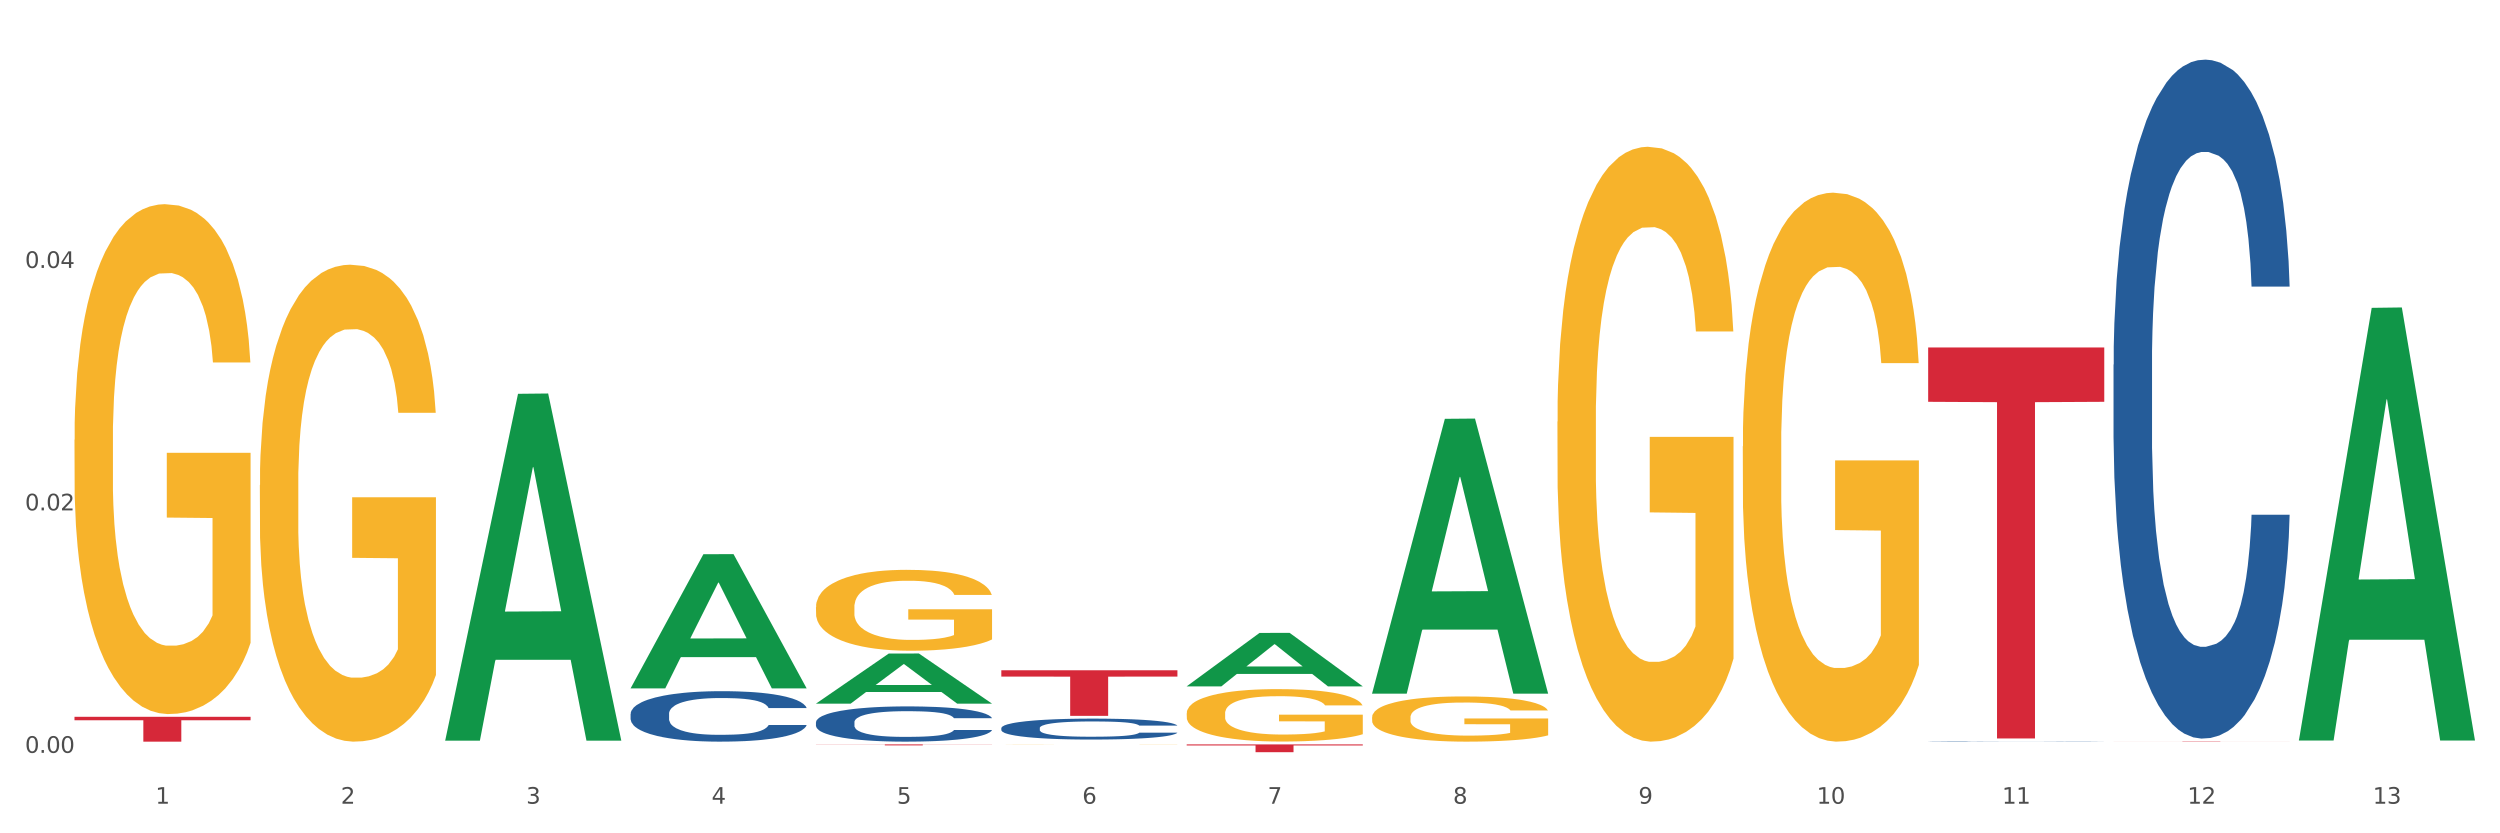 <?xml version="1.0" encoding="utf-8" standalone="no"?>
<!DOCTYPE svg PUBLIC "-//W3C//DTD SVG 1.1//EN"
  "http://www.w3.org/Graphics/SVG/1.1/DTD/svg11.dtd">
<svg xmlns:xlink="http://www.w3.org/1999/xlink" width="1080pt" height="360pt" viewBox="0 0 1080 360" xmlns="http://www.w3.org/2000/svg" version="1.1">
 <rect x="0" y="0" width="1080" height="360" fill="#333333" stroke="none"/>
 <defs>
  <style type="text/css">*{stroke-linejoin: round; stroke-linecap: butt}</style>
 </defs>
 <g id="figure_1">
  <g id="patch_1">
   <path d="M 0 360 
L 1080 360 
L 1080 0 
L 0 0 
z
" style="fill: #ffffff; stroke: #ffffff; stroke-linejoin: miter"/>
  </g>
  <g id="axes_1">
   <g id="matplotlib.axis_1">
    <g id="xtick_1">
     <g id="text_1">
      <!-- 1 -->
      <g style="fill: #4d4d4d" transform="translate(67.159 347.204) scale(0.096 -0.096)">
       <defs>
        <path id="DejaVuSans-31" d="M 794 531 
L 1825 531 
L 1825 4091 
L 703 3866 
L 703 4441 
L 1819 4666 
L 2450 4666 
L 2450 531 
L 3481 531 
L 3481 0 
L 794 0 
L 794 531 
z
" transform="scale(0.016)"/>
       </defs>
       <use xlink:href="#DejaVuSans-31"/>
      </g>
     </g>
    </g>
    <g id="xtick_2">
     <g id="text_2">
      <!-- 2 -->
      <g style="fill: #4d4d4d" transform="translate(147.238 347.204) scale(0.096 -0.096)">
       <defs>
        <path id="DejaVuSans-32" d="M 1228 531 
L 3431 531 
L 3431 0 
L 469 0 
L 469 531 
Q 828 903 1448 1529 
Q 2069 2156 2228 2338 
Q 2531 2678 2651 2914 
Q 2772 3150 2772 3378 
Q 2772 3750 2511 3984 
Q 2250 4219 1831 4219 
Q 1534 4219 1204 4116 
Q 875 4013 500 3803 
L 500 4441 
Q 881 4594 1212 4672 
Q 1544 4750 1819 4750 
Q 2544 4750 2975 4387 
Q 3406 4025 3406 3419 
Q 3406 3131 3298 2873 
Q 3191 2616 2906 2266 
Q 2828 2175 2409 1742 
Q 1991 1309 1228 531 
z
" transform="scale(0.016)"/>
       </defs>
       <use xlink:href="#DejaVuSans-32"/>
      </g>
     </g>
    </g>
    <g id="xtick_3">
     <g id="text_3">
      <!-- 3 -->
      <g style="fill: #4d4d4d" transform="translate(227.317 347.204) scale(0.096 -0.096)">
       <defs>
        <path id="DejaVuSans-33" d="M 2597 2516 
Q 3050 2419 3304 2112 
Q 3559 1806 3559 1356 
Q 3559 666 3084 287 
Q 2609 -91 1734 -91 
Q 1441 -91 1130 -33 
Q 819 25 488 141 
L 488 750 
Q 750 597 1062 519 
Q 1375 441 1716 441 
Q 2309 441 2620 675 
Q 2931 909 2931 1356 
Q 2931 1769 2642 2001 
Q 2353 2234 1838 2234 
L 1294 2234 
L 1294 2753 
L 1863 2753 
Q 2328 2753 2575 2939 
Q 2822 3125 2822 3475 
Q 2822 3834 2567 4026 
Q 2313 4219 1838 4219 
Q 1578 4219 1281 4162 
Q 984 4106 628 3988 
L 628 4550 
Q 988 4650 1302 4700 
Q 1616 4750 1894 4750 
Q 2613 4750 3031 4423 
Q 3450 4097 3450 3541 
Q 3450 3153 3228 2886 
Q 3006 2619 2597 2516 
z
" transform="scale(0.016)"/>
       </defs>
       <use xlink:href="#DejaVuSans-33"/>
      </g>
     </g>
    </g>
    <g id="xtick_4">
     <g id="text_4">
      <!-- 4 -->
      <g style="fill: #4d4d4d" transform="translate(307.396 347.204) scale(0.096 -0.096)">
       <defs>
        <path id="DejaVuSans-34" d="M 2419 4116 
L 825 1625 
L 2419 1625 
L 2419 4116 
z
M 2253 4666 
L 3047 4666 
L 3047 1625 
L 3713 1625 
L 3713 1100 
L 3047 1100 
L 3047 0 
L 2419 0 
L 2419 1100 
L 313 1100 
L 313 1709 
L 2253 4666 
z
" transform="scale(0.016)"/>
       </defs>
       <use xlink:href="#DejaVuSans-34"/>
      </g>
     </g>
    </g>
    <g id="xtick_5">
     <g id="text_5">
      <!-- 5 -->
      <g style="fill: #4d4d4d" transform="translate(387.475 347.204) scale(0.096 -0.096)">
       <defs>
        <path id="DejaVuSans-35" d="M 691 4666 
L 3169 4666 
L 3169 4134 
L 1269 4134 
L 1269 2991 
Q 1406 3038 1543 3061 
Q 1681 3084 1819 3084 
Q 2600 3084 3056 2656 
Q 3513 2228 3513 1497 
Q 3513 744 3044 326 
Q 2575 -91 1722 -91 
Q 1428 -91 1123 -41 
Q 819 9 494 109 
L 494 744 
Q 775 591 1075 516 
Q 1375 441 1709 441 
Q 2250 441 2565 725 
Q 2881 1009 2881 1497 
Q 2881 1984 2565 2268 
Q 2250 2553 1709 2553 
Q 1456 2553 1204 2497 
Q 953 2441 691 2322 
L 691 4666 
z
" transform="scale(0.016)"/>
       </defs>
       <use xlink:href="#DejaVuSans-35"/>
      </g>
     </g>
    </g>
    <g id="xtick_6">
     <g id="text_6">
      <!-- 6 -->
      <g style="fill: #4d4d4d" transform="translate(467.554 347.204) scale(0.096 -0.096)">
       <defs>
        <path id="DejaVuSans-36" d="M 2113 2584 
Q 1688 2584 1439 2293 
Q 1191 2003 1191 1497 
Q 1191 994 1439 701 
Q 1688 409 2113 409 
Q 2538 409 2786 701 
Q 3034 994 3034 1497 
Q 3034 2003 2786 2293 
Q 2538 2584 2113 2584 
z
M 3366 4563 
L 3366 3988 
Q 3128 4100 2886 4159 
Q 2644 4219 2406 4219 
Q 1781 4219 1451 3797 
Q 1122 3375 1075 2522 
Q 1259 2794 1537 2939 
Q 1816 3084 2150 3084 
Q 2853 3084 3261 2657 
Q 3669 2231 3669 1497 
Q 3669 778 3244 343 
Q 2819 -91 2113 -91 
Q 1303 -91 875 529 
Q 447 1150 447 2328 
Q 447 3434 972 4092 
Q 1497 4750 2381 4750 
Q 2619 4750 2861 4703 
Q 3103 4656 3366 4563 
z
" transform="scale(0.016)"/>
       </defs>
       <use xlink:href="#DejaVuSans-36"/>
      </g>
     </g>
    </g>
    <g id="xtick_7">
     <g id="text_7">
      <!-- 7 -->
      <g style="fill: #4d4d4d" transform="translate(547.634 347.204) scale(0.096 -0.096)">
       <defs>
        <path id="DejaVuSans-37" d="M 525 4666 
L 3525 4666 
L 3525 4397 
L 1831 0 
L 1172 0 
L 2766 4134 
L 525 4134 
L 525 4666 
z
" transform="scale(0.016)"/>
       </defs>
       <use xlink:href="#DejaVuSans-37"/>
      </g>
     </g>
    </g>
    <g id="xtick_8">
     <g id="text_8">
      <!-- 8 -->
      <g style="fill: #4d4d4d" transform="translate(627.713 347.204) scale(0.096 -0.096)">
       <defs>
        <path id="DejaVuSans-38" d="M 2034 2216 
Q 1584 2216 1326 1975 
Q 1069 1734 1069 1313 
Q 1069 891 1326 650 
Q 1584 409 2034 409 
Q 2484 409 2743 651 
Q 3003 894 3003 1313 
Q 3003 1734 2745 1975 
Q 2488 2216 2034 2216 
z
M 1403 2484 
Q 997 2584 770 2862 
Q 544 3141 544 3541 
Q 544 4100 942 4425 
Q 1341 4750 2034 4750 
Q 2731 4750 3128 4425 
Q 3525 4100 3525 3541 
Q 3525 3141 3298 2862 
Q 3072 2584 2669 2484 
Q 3125 2378 3379 2068 
Q 3634 1759 3634 1313 
Q 3634 634 3220 271 
Q 2806 -91 2034 -91 
Q 1263 -91 848 271 
Q 434 634 434 1313 
Q 434 1759 690 2068 
Q 947 2378 1403 2484 
z
M 1172 3481 
Q 1172 3119 1398 2916 
Q 1625 2713 2034 2713 
Q 2441 2713 2670 2916 
Q 2900 3119 2900 3481 
Q 2900 3844 2670 4047 
Q 2441 4250 2034 4250 
Q 1625 4250 1398 4047 
Q 1172 3844 1172 3481 
z
" transform="scale(0.016)"/>
       </defs>
       <use xlink:href="#DejaVuSans-38"/>
      </g>
     </g>
    </g>
    <g id="xtick_9">
     <g id="text_9">
      <!-- 9 -->
      <g style="fill: #4d4d4d" transform="translate(707.792 347.204) scale(0.096 -0.096)">
       <defs>
        <path id="DejaVuSans-39" d="M 703 97 
L 703 672 
Q 941 559 1184 500 
Q 1428 441 1663 441 
Q 2288 441 2617 861 
Q 2947 1281 2994 2138 
Q 2813 1869 2534 1725 
Q 2256 1581 1919 1581 
Q 1219 1581 811 2004 
Q 403 2428 403 3163 
Q 403 3881 828 4315 
Q 1253 4750 1959 4750 
Q 2769 4750 3195 4129 
Q 3622 3509 3622 2328 
Q 3622 1225 3098 567 
Q 2575 -91 1691 -91 
Q 1453 -91 1209 -44 
Q 966 3 703 97 
z
M 1959 2075 
Q 2384 2075 2632 2365 
Q 2881 2656 2881 3163 
Q 2881 3666 2632 3958 
Q 2384 4250 1959 4250 
Q 1534 4250 1286 3958 
Q 1038 3666 1038 3163 
Q 1038 2656 1286 2365 
Q 1534 2075 1959 2075 
z
" transform="scale(0.016)"/>
       </defs>
       <use xlink:href="#DejaVuSans-39"/>
      </g>
     </g>
    </g>
    <g id="xtick_10">
     <g id="text_10">
      <!-- 10 -->
      <g style="fill: #4d4d4d" transform="translate(784.817 347.204) scale(0.096 -0.096)">
       <defs>
        <path id="DejaVuSans-30" d="M 2034 4250 
Q 1547 4250 1301 3770 
Q 1056 3291 1056 2328 
Q 1056 1369 1301 889 
Q 1547 409 2034 409 
Q 2525 409 2770 889 
Q 3016 1369 3016 2328 
Q 3016 3291 2770 3770 
Q 2525 4250 2034 4250 
z
M 2034 4750 
Q 2819 4750 3233 4129 
Q 3647 3509 3647 2328 
Q 3647 1150 3233 529 
Q 2819 -91 2034 -91 
Q 1250 -91 836 529 
Q 422 1150 422 2328 
Q 422 3509 836 4129 
Q 1250 4750 2034 4750 
z
" transform="scale(0.016)"/>
       </defs>
       <use xlink:href="#DejaVuSans-31"/>
       <use xlink:href="#DejaVuSans-30" transform="translate(63.623 0)"/>
      </g>
     </g>
    </g>
    <g id="xtick_11">
     <g id="text_11">
      <!-- 11 -->
      <g style="fill: #4d4d4d" transform="translate(864.896 347.204) scale(0.096 -0.096)">
       <use xlink:href="#DejaVuSans-31"/>
       <use xlink:href="#DejaVuSans-31" transform="translate(63.623 0)"/>
      </g>
     </g>
    </g>
    <g id="xtick_12">
     <g id="text_12">
      <!-- 12 -->
      <g style="fill: #4d4d4d" transform="translate(944.975 347.204) scale(0.096 -0.096)">
       <use xlink:href="#DejaVuSans-31"/>
       <use xlink:href="#DejaVuSans-32" transform="translate(63.623 0)"/>
      </g>
     </g>
    </g>
    <g id="xtick_13">
     <g id="text_13">
      <!-- 13 -->
      <g style="fill: #4d4d4d" transform="translate(1025.054 347.204) scale(0.096 -0.096)">
       <use xlink:href="#DejaVuSans-31"/>
       <use xlink:href="#DejaVuSans-33" transform="translate(63.623 0)"/>
      </g>
     </g>
    </g>
    <g id="xtick_14"/>
    <g id="xtick_15"/>
    <g id="xtick_16"/>
    <g id="xtick_17"/>
    <g id="xtick_18"/>
    <g id="xtick_19"/>
    <g id="xtick_20"/>
    <g id="xtick_21"/>
    <g id="xtick_22"/>
    <g id="xtick_23"/>
    <g id="xtick_24"/>
    <g id="xtick_25"/>
   </g>
   <g id="matplotlib.axis_2">
    <g id="ytick_1">
     <g id="text_14">
      <!-- 0.00 -->
      <g style="fill: #4d4d4d" transform="translate(10.8 325.223) scale(0.096 -0.096)">
       <defs>
        <path id="DejaVuSans-2e" d="M 684 794 
L 1344 794 
L 1344 0 
L 684 0 
L 684 794 
z
" transform="scale(0.016)"/>
       </defs>
       <use xlink:href="#DejaVuSans-30"/>
       <use xlink:href="#DejaVuSans-2e" transform="translate(63.623 0)"/>
       <use xlink:href="#DejaVuSans-30" transform="translate(95.41 0)"/>
       <use xlink:href="#DejaVuSans-30" transform="translate(159.033 0)"/>
      </g>
     </g>
    </g>
    <g id="ytick_2">
     <g id="text_15">
      <!-- 0.02 -->
      <g style="fill: #4d4d4d" transform="translate(10.8 220.484) scale(0.096 -0.096)">
       <use xlink:href="#DejaVuSans-30"/>
       <use xlink:href="#DejaVuSans-2e" transform="translate(63.623 0)"/>
       <use xlink:href="#DejaVuSans-30" transform="translate(95.41 0)"/>
       <use xlink:href="#DejaVuSans-32" transform="translate(159.033 0)"/>
      </g>
     </g>
    </g>
    <g id="ytick_3">
     <g id="text_16">
      <!-- 0.04 -->
      <g style="fill: #4d4d4d" transform="translate(10.8 115.745) scale(0.096 -0.096)">
       <use xlink:href="#DejaVuSans-30"/>
       <use xlink:href="#DejaVuSans-2e" transform="translate(63.623 0)"/>
       <use xlink:href="#DejaVuSans-30" transform="translate(95.41 0)"/>
       <use xlink:href="#DejaVuSans-34" transform="translate(159.033 0)"/>
      </g>
     </g>
    </g>
    <g id="ytick_4"/>
    <g id="ytick_5"/>
    <g id="ytick_6"/>
   </g>
   <g id="PolyCollection_1">
    <path d="M 192.333 319.689 
L 192.412 319.548 
L 223.783 170.127 
L 236.802 169.987 
L 268.408 319.971 
L 253.35 319.971 
L 246.527 285.045 
L 214.136 285.045 
L 213.901 285.608 
L 207.313 319.971 
L 192.333 319.971 
L 192.333 319.689 
L 218.215 264.202 
L 242.449 264.061 
L 230.449 201.955 
L 230.292 201.673 
L 230.136 202.096 
L 218.136 264.061 
L 218.215 264.202 
L 192.333 319.689 
z
" clip-path="url(#pd91ae60e5f)" style="fill: #109648"/>
    <path d="M 512.65 321.576 
L 588.725 321.576 
L 588.725 322.045 
L 558.8 322.048 
L 558.8 324.95 
L 542.395 324.95 
L 542.395 322.048 
L 512.65 322.045 
L 512.65 321.579 
L 512.65 321.576 
z
" clip-path="url(#pd91ae60e5f)" style="fill: #d62839"/>
    <path d="M 432.571 289.553 
L 508.646 289.553 
L 508.646 292.291 
L 478.721 292.31 
L 478.721 309.259 
L 462.316 309.259 
L 462.316 292.31 
L 432.571 292.291 
L 432.571 289.571 
L 432.571 289.553 
z
" clip-path="url(#pd91ae60e5f)" style="fill: #d62839"/>
    <path d="M 352.492 321.576 
L 428.567 321.576 
L 428.567 321.637 
L 398.641 321.637 
L 398.641 322.011 
L 382.237 322.011 
L 382.237 321.637 
L 352.492 321.637 
L 352.492 321.577 
L 352.492 321.576 
z
" clip-path="url(#pd91ae60e5f)" style="fill: #d62839"/>
    <path d="M 32.175 309.668 
L 108.25 309.668 
L 108.25 311.158 
L 78.325 311.168 
L 78.325 320.393 
L 61.92 320.393 
L 61.92 311.168 
L 32.175 311.158 
L 32.175 309.678 
L 32.175 309.668 
z
" clip-path="url(#pd91ae60e5f)" style="fill: #d62839"/>
    <path d="M 112.254 209.559 
L 112.344 209.371 
L 112.344 202.597 
L 112.524 196.764 
L 113.422 182.651 
L 114.769 170.984 
L 115.757 164.775 
L 116.745 159.694 
L 117.913 154.613 
L 119.35 149.344 
L 121.954 141.629 
L 123.571 137.678 
L 125.547 133.538 
L 129.14 127.516 
L 131.744 124.129 
L 134.439 121.307 
L 138.84 117.92 
L 141.714 116.414 
L 144.768 115.285 
L 148.45 114.533 
L 151.235 114.344 
L 157.342 114.909 
L 162.552 116.602 
L 165.067 117.92 
L 168.3 120.178 
L 170.007 121.683 
L 172.791 124.694 
L 175.665 128.645 
L 177.641 132.033 
L 180.605 138.43 
L 182.85 144.828 
L 184.916 152.732 
L 185.994 158.188 
L 186.802 163.269 
L 187.521 169.102 
L 188.24 178.323 
L 172.072 178.323 
L 171.444 171.737 
L 170.456 165.527 
L 169.019 159.506 
L 167.761 155.742 
L 165.606 151.038 
L 163.63 148.027 
L 161.564 145.769 
L 159.049 143.887 
L 157.073 142.947 
L 154.289 142.194 
L 148.81 142.382 
L 145.127 143.887 
L 142.612 145.769 
L 140.996 147.463 
L 139.559 149.344 
L 137.942 151.979 
L 136.056 155.93 
L 134.708 159.506 
L 133.361 164.022 
L 132.283 168.538 
L 131.295 173.807 
L 130.487 179.452 
L 129.858 185.285 
L 129.319 192.436 
L 128.87 204.291 
L 128.87 230.07 
L 129.05 235.904 
L 129.499 243.619 
L 130.038 249.452 
L 130.936 256.414 
L 131.744 261.119 
L 133.271 267.893 
L 134.978 273.538 
L 136.325 277.113 
L 137.672 280.124 
L 140.008 284.264 
L 142.612 287.651 
L 144.858 289.721 
L 147.912 291.603 
L 149.977 292.355 
L 151.774 292.732 
L 156.175 292.732 
L 159.318 292.167 
L 162.821 290.85 
L 165.516 289.156 
L 167.761 287.086 
L 170.276 283.699 
L 171.893 280.5 
L 171.893 241.172 
L 152.133 240.984 
L 152.133 214.828 
L 188.329 214.828 
L 188.329 291.603 
L 186.802 295.554 
L 185.096 299.129 
L 183.3 302.328 
L 180.605 306.28 
L 177.372 310.043 
L 174.497 312.678 
L 171.444 314.936 
L 167.851 317.006 
L 163.181 318.887 
L 160.306 319.64 
L 156.714 320.205 
L 152.492 320.393 
L 148.81 320.016 
L 145.217 319.076 
L 141.445 317.382 
L 137.762 314.936 
L 134.978 312.49 
L 132.194 309.479 
L 129.23 305.527 
L 126.894 301.764 
L 125.098 298.377 
L 123.122 294.049 
L 120.966 288.404 
L 119.35 283.323 
L 117.913 278.054 
L 116.386 271.28 
L 115.308 265.447 
L 114.23 258.108 
L 113.601 252.651 
L 112.883 244.183 
L 112.344 232.328 
L 112.254 209.559 
z
" clip-path="url(#pd91ae60e5f)" style="fill: #f7b32b"/>
    <path d="M 272.412 308.384 
L 272.502 308.364 
L 272.502 307.806 
L 272.772 307.049 
L 273.761 305.655 
L 275.02 304.6 
L 277.178 303.365 
L 278.347 302.847 
L 279.876 302.27 
L 283.023 301.334 
L 286.62 300.537 
L 289.138 300.099 
L 291.027 299.82 
L 295.253 299.322 
L 297.681 299.103 
L 300.199 298.924 
L 302.357 298.804 
L 305.954 298.665 
L 308.831 298.605 
L 312.159 298.585 
L 314.946 298.605 
L 318.633 298.685 
L 324.028 298.924 
L 326.097 299.063 
L 328.884 299.302 
L 331.762 299.621 
L 334.1 299.939 
L 336.798 300.397 
L 339.585 300.995 
L 342.283 301.752 
L 344.171 302.449 
L 345.7 303.186 
L 347.049 304.082 
L 348.038 305.058 
L 348.488 305.874 
L 332.032 305.874 
L 331.582 305.137 
L 330.683 304.341 
L 329.784 303.803 
L 328.794 303.365 
L 327.266 302.867 
L 325.917 302.548 
L 323.669 302.17 
L 321.601 301.931 
L 319.892 301.792 
L 317.824 301.672 
L 313.418 301.553 
L 310.27 301.553 
L 308.292 301.592 
L 305.864 301.692 
L 303.796 301.831 
L 301.368 302.07 
L 299.479 302.329 
L 297.591 302.668 
L 296.512 302.907 
L 294.893 303.345 
L 293.814 303.703 
L 292.375 304.321 
L 291.566 304.759 
L 290.127 305.894 
L 289.498 306.731 
L 289.228 307.308 
L 289.048 307.946 
L 289.048 311.052 
L 289.588 312.446 
L 290.037 313.044 
L 290.757 313.721 
L 292.106 314.597 
L 294.084 315.454 
L 296.152 316.071 
L 297.861 316.45 
L 299.479 316.728 
L 301.098 316.947 
L 303.076 317.147 
L 304.695 317.266 
L 307.123 317.386 
L 310 317.445 
L 312.249 317.445 
L 316.835 317.346 
L 318.903 317.246 
L 320.881 317.107 
L 323.039 316.888 
L 324.748 316.649 
L 325.737 316.469 
L 327.356 316.091 
L 328.615 315.693 
L 329.694 315.235 
L 330.413 314.836 
L 331.222 314.239 
L 331.852 313.562 
L 332.032 313.203 
L 348.488 313.203 
L 348.128 313.92 
L 347.498 314.617 
L 346.24 315.553 
L 345.25 316.091 
L 343.722 316.748 
L 342.103 317.306 
L 339.855 317.923 
L 337.787 318.381 
L 335.629 318.78 
L 333.291 319.138 
L 329.064 319.636 
L 327.535 319.775 
L 324.298 320.014 
L 321.78 320.154 
L 318.094 320.293 
L 314.317 320.373 
L 310.36 320.393 
L 306.853 320.353 
L 302.986 320.234 
L 300.558 320.114 
L 297.861 319.935 
L 294.713 319.656 
L 291.746 319.317 
L 288.958 318.919 
L 286.351 318.461 
L 283.923 317.943 
L 280.775 317.087 
L 278.437 316.25 
L 276.729 315.474 
L 275.56 314.816 
L 274.391 313.98 
L 273.761 313.402 
L 272.772 312.008 
L 272.412 310.714 
L 272.412 308.384 
z
" clip-path="url(#pd91ae60e5f)" style="fill: #255c99"/>
    <path d="M 352.492 312.007 
L 352.582 311.993 
L 352.582 311.604 
L 352.851 311.076 
L 353.84 310.102 
L 355.099 309.365 
L 357.258 308.503 
L 358.427 308.141 
L 359.955 307.738 
L 363.103 307.084 
L 366.699 306.528 
L 369.217 306.222 
L 371.106 306.028 
L 375.332 305.68 
L 377.76 305.527 
L 380.278 305.402 
L 382.436 305.318 
L 386.033 305.221 
L 388.911 305.179 
L 392.238 305.165 
L 395.025 305.179 
L 398.712 305.235 
L 404.108 305.402 
L 406.176 305.499 
L 408.963 305.666 
L 411.841 305.888 
L 414.179 306.111 
L 416.877 306.431 
L 419.664 306.848 
L 422.362 307.376 
L 424.25 307.863 
L 425.779 308.378 
L 427.128 309.003 
L 428.117 309.685 
L 428.567 310.255 
L 412.111 310.255 
L 411.661 309.741 
L 410.762 309.184 
L 409.863 308.809 
L 408.874 308.503 
L 407.345 308.155 
L 405.996 307.933 
L 403.748 307.668 
L 401.68 307.502 
L 399.971 307.404 
L 397.903 307.321 
L 393.497 307.237 
L 390.349 307.237 
L 388.371 307.265 
L 385.943 307.335 
L 383.875 307.432 
L 381.447 307.599 
L 379.559 307.78 
L 377.67 308.016 
L 376.591 308.183 
L 374.972 308.489 
L 373.893 308.739 
L 372.455 309.17 
L 371.645 309.476 
L 370.207 310.269 
L 369.577 310.853 
L 369.307 311.256 
L 369.127 311.701 
L 369.127 313.871 
L 369.667 314.844 
L 370.117 315.261 
L 370.836 315.734 
L 372.185 316.346 
L 374.163 316.944 
L 376.231 317.375 
L 377.94 317.639 
L 379.559 317.834 
L 381.177 317.987 
L 383.155 318.126 
L 384.774 318.21 
L 387.202 318.293 
L 390.08 318.335 
L 392.328 318.335 
L 396.914 318.265 
L 398.982 318.196 
L 400.96 318.098 
L 403.118 317.945 
L 404.827 317.778 
L 405.816 317.653 
L 407.435 317.389 
L 408.694 317.111 
L 409.773 316.791 
L 410.492 316.513 
L 411.302 316.096 
L 411.931 315.623 
L 412.111 315.373 
L 428.567 315.373 
L 428.207 315.873 
L 427.578 316.36 
L 426.319 317.014 
L 425.33 317.389 
L 423.801 317.848 
L 422.182 318.237 
L 419.934 318.668 
L 417.866 318.988 
L 415.708 319.266 
L 413.37 319.517 
L 409.143 319.864 
L 407.615 319.962 
L 404.377 320.129 
L 401.86 320.226 
L 398.173 320.323 
L 394.396 320.379 
L 390.439 320.393 
L 386.932 320.365 
L 383.066 320.282 
L 380.638 320.198 
L 377.94 320.073 
L 374.793 319.878 
L 371.825 319.642 
L 369.038 319.364 
L 366.43 319.044 
L 364.002 318.682 
L 360.854 318.084 
L 358.516 317.5 
L 356.808 316.958 
L 355.639 316.499 
L 354.47 315.915 
L 353.84 315.512 
L 352.851 314.538 
L 352.492 313.634 
L 352.492 312.007 
z
" clip-path="url(#pd91ae60e5f)" style="fill: #255c99"/>
    <path d="M 832.967 150.107 
L 909.042 150.107 
L 909.042 173.582 
L 879.116 173.74 
L 879.116 319.031 
L 862.712 319.031 
L 862.712 173.74 
L 832.967 173.582 
L 832.967 150.265 
L 832.967 150.107 
z
" clip-path="url(#pd91ae60e5f)" style="fill: #d62839"/>
    <path d="M 432.571 314.506 
L 432.661 314.498 
L 432.661 314.267 
L 432.93 313.953 
L 433.92 313.375 
L 435.179 312.937 
L 437.337 312.425 
L 438.506 312.21 
L 440.034 311.971 
L 443.182 311.582 
L 446.779 311.252 
L 449.297 311.07 
L 451.185 310.955 
L 455.411 310.748 
L 457.839 310.657 
L 460.357 310.583 
L 462.515 310.533 
L 466.112 310.476 
L 468.99 310.451 
L 472.317 310.442 
L 475.105 310.451 
L 478.791 310.484 
L 484.187 310.583 
L 486.255 310.641 
L 489.043 310.74 
L 491.92 310.872 
L 494.258 311.004 
L 496.956 311.194 
L 499.744 311.442 
L 502.441 311.756 
L 504.33 312.045 
L 505.858 312.351 
L 507.207 312.722 
L 508.196 313.127 
L 508.646 313.466 
L 492.19 313.466 
L 491.74 313.16 
L 490.841 312.83 
L 489.942 312.607 
L 488.953 312.425 
L 487.424 312.218 
L 486.075 312.086 
L 483.827 311.929 
L 481.759 311.83 
L 480.05 311.772 
L 477.982 311.723 
L 473.576 311.673 
L 470.429 311.673 
L 468.45 311.69 
L 466.022 311.731 
L 463.954 311.789 
L 461.526 311.888 
L 459.638 311.995 
L 457.749 312.136 
L 456.67 312.235 
L 455.052 312.417 
L 453.973 312.565 
L 452.534 312.821 
L 451.724 313.003 
L 450.286 313.474 
L 449.656 313.821 
L 449.386 314.06 
L 449.207 314.325 
L 449.207 315.613 
L 449.746 316.191 
L 450.196 316.439 
L 450.915 316.72 
L 452.264 317.083 
L 454.242 317.439 
L 456.311 317.695 
L 458.019 317.852 
L 459.638 317.967 
L 461.256 318.058 
L 463.235 318.141 
L 464.853 318.19 
L 467.281 318.24 
L 470.159 318.265 
L 472.407 318.265 
L 476.993 318.223 
L 479.061 318.182 
L 481.039 318.124 
L 483.198 318.033 
L 484.906 317.934 
L 485.895 317.86 
L 487.514 317.703 
L 488.773 317.538 
L 489.852 317.348 
L 490.571 317.183 
L 491.381 316.935 
L 492.01 316.654 
L 492.19 316.505 
L 508.646 316.505 
L 508.286 316.803 
L 507.657 317.092 
L 506.398 317.48 
L 505.409 317.703 
L 503.88 317.976 
L 502.261 318.207 
L 500.013 318.463 
L 497.945 318.653 
L 495.787 318.818 
L 493.449 318.967 
L 489.222 319.173 
L 487.694 319.231 
L 484.457 319.33 
L 481.939 319.388 
L 478.252 319.446 
L 474.475 319.479 
L 470.518 319.487 
L 467.011 319.471 
L 463.145 319.421 
L 460.717 319.371 
L 458.019 319.297 
L 454.872 319.182 
L 451.904 319.041 
L 449.117 318.876 
L 446.509 318.686 
L 444.081 318.471 
L 440.934 318.116 
L 438.596 317.769 
L 436.887 317.447 
L 435.718 317.174 
L 434.549 316.827 
L 433.92 316.588 
L 432.93 316.01 
L 432.571 315.473 
L 432.571 314.506 
z
" clip-path="url(#pd91ae60e5f)" style="fill: #255c99"/>
    <path d="M 913.046 157.551 
L 913.136 157.283 
L 913.136 149.783 
L 913.405 139.604 
L 914.395 120.853 
L 915.653 106.656 
L 917.812 90.048 
L 918.981 83.084 
L 920.509 75.315 
L 923.657 62.725 
L 927.254 52.011 
L 929.771 46.118 
L 931.66 42.367 
L 935.886 35.671 
L 938.314 32.724 
L 940.832 30.313 
L 942.99 28.706 
L 946.587 26.831 
L 949.465 26.027 
L 952.792 25.759 
L 955.579 26.027 
L 959.266 27.099 
L 964.662 30.313 
L 966.73 32.188 
L 969.518 35.403 
L 972.395 39.689 
L 974.733 43.975 
L 977.431 50.136 
L 980.218 58.172 
L 982.916 68.351 
L 984.805 77.726 
L 986.333 87.637 
L 987.682 99.691 
L 988.671 112.817 
L 989.121 123.8 
L 972.665 123.8 
L 972.215 113.888 
L 971.316 103.174 
L 970.417 95.941 
L 969.428 90.048 
L 967.899 83.351 
L 966.55 79.065 
L 964.302 73.976 
L 962.234 70.762 
L 960.525 68.886 
L 958.457 67.279 
L 954.051 65.672 
L 950.903 65.672 
L 948.925 66.208 
L 946.497 67.547 
L 944.429 69.422 
L 942.001 72.637 
L 940.113 76.119 
L 938.224 80.673 
L 937.145 83.887 
L 935.527 89.78 
L 934.447 94.602 
L 933.009 102.906 
L 932.199 108.799 
L 930.761 124.068 
L 930.131 135.318 
L 929.861 143.086 
L 929.681 151.658 
L 929.681 193.446 
L 930.221 212.197 
L 930.671 220.233 
L 931.39 229.34 
L 932.739 241.126 
L 934.717 252.645 
L 936.785 260.949 
L 938.494 266.038 
L 940.113 269.788 
L 941.731 272.735 
L 943.71 275.414 
L 945.328 277.021 
L 947.756 278.628 
L 950.634 279.432 
L 952.882 279.432 
L 957.468 278.092 
L 959.536 276.753 
L 961.514 274.878 
L 963.673 271.931 
L 965.381 268.717 
L 966.37 266.306 
L 967.989 261.217 
L 969.248 255.859 
L 970.327 249.698 
L 971.046 244.341 
L 971.856 236.305 
L 972.485 227.197 
L 972.665 222.376 
L 989.121 222.376 
L 988.761 232.019 
L 988.132 241.394 
L 986.873 253.984 
L 985.884 261.217 
L 984.355 270.056 
L 982.736 277.557 
L 980.488 285.861 
L 978.42 292.022 
L 976.262 297.379 
L 973.924 302.201 
L 969.697 308.897 
L 968.169 310.772 
L 964.931 313.987 
L 962.414 315.862 
L 958.727 317.737 
L 954.95 318.808 
L 950.993 319.076 
L 947.486 318.541 
L 943.62 316.933 
L 941.192 315.326 
L 938.494 312.915 
L 935.347 309.165 
L 932.379 304.611 
L 929.592 299.254 
L 926.984 293.093 
L 924.556 286.128 
L 921.409 274.61 
L 919.071 263.36 
L 917.362 252.913 
L 916.193 244.073 
L 915.024 232.822 
L 914.395 225.054 
L 913.405 206.303 
L 913.046 188.892 
L 913.046 157.551 
z
" clip-path="url(#pd91ae60e5f)" style="fill: #255c99"/>
    <path d="M 752.887 192.82 
L 752.977 192.604 
L 752.977 184.806 
L 753.157 178.092 
L 754.055 161.848 
L 755.402 148.419 
L 756.39 141.271 
L 757.378 135.423 
L 758.546 129.575 
L 759.983 123.511 
L 762.588 114.63 
L 764.204 110.082 
L 766.18 105.317 
L 769.773 98.386 
L 772.378 94.487 
L 775.072 91.239 
L 779.473 87.34 
L 782.347 85.607 
L 785.401 84.308 
L 789.084 83.441 
L 791.868 83.225 
L 797.976 83.874 
L 803.185 85.824 
L 805.7 87.34 
L 808.933 89.939 
L 810.64 91.672 
L 813.424 95.137 
L 816.298 99.686 
L 818.274 103.584 
L 821.238 110.948 
L 823.484 118.313 
L 825.549 127.409 
L 826.627 133.691 
L 827.436 139.539 
L 828.154 146.253 
L 828.873 156.866 
L 812.706 156.866 
L 812.077 149.285 
L 811.089 142.138 
L 809.652 135.207 
L 808.394 130.875 
L 806.239 125.46 
L 804.263 121.995 
L 802.197 119.396 
L 799.682 117.23 
L 797.706 116.147 
L 794.922 115.28 
L 789.443 115.497 
L 785.76 117.23 
L 783.246 119.396 
L 781.629 121.345 
L 780.192 123.511 
L 778.575 126.543 
L 776.689 131.091 
L 775.342 135.207 
L 773.994 140.405 
L 772.917 145.603 
L 771.929 151.668 
L 771.12 158.165 
L 770.492 164.88 
L 769.953 173.11 
L 769.504 186.756 
L 769.504 216.429 
L 769.683 223.143 
L 770.132 232.023 
L 770.671 238.738 
L 771.569 246.752 
L 772.378 252.166 
L 773.905 259.964 
L 775.611 266.461 
L 776.958 270.577 
L 778.306 274.042 
L 780.641 278.807 
L 783.246 282.706 
L 785.491 285.088 
L 788.545 287.254 
L 790.611 288.121 
L 792.407 288.554 
L 796.808 288.554 
L 799.952 287.904 
L 803.454 286.388 
L 806.149 284.439 
L 808.394 282.056 
L 810.909 278.157 
L 812.526 274.475 
L 812.526 229.208 
L 792.766 228.991 
L 792.766 198.885 
L 828.963 198.885 
L 828.963 287.254 
L 827.436 291.803 
L 825.729 295.918 
L 823.933 299.6 
L 821.238 304.148 
L 818.005 308.48 
L 815.131 311.513 
L 812.077 314.112 
L 808.484 316.494 
L 803.814 318.66 
L 800.94 319.526 
L 797.347 320.176 
L 793.125 320.393 
L 789.443 319.96 
L 785.85 318.877 
L 782.078 316.927 
L 778.395 314.112 
L 775.611 311.296 
L 772.827 307.83 
L 769.863 303.282 
L 767.528 298.95 
L 765.731 295.052 
L 763.755 290.07 
L 761.6 283.572 
L 759.983 277.724 
L 758.546 271.66 
L 757.019 263.862 
L 755.941 257.148 
L 754.863 248.701 
L 754.235 242.42 
L 753.516 232.673 
L 752.977 219.028 
L 752.887 192.82 
z
" clip-path="url(#pd91ae60e5f)" style="fill: #f7b32b"/>
    <path d="M 672.808 182.154 
L 672.898 181.92 
L 672.898 173.471 
L 673.078 166.195 
L 673.976 148.592 
L 675.323 134.041 
L 676.311 126.296 
L 677.299 119.959 
L 678.467 113.622 
L 679.904 107.05 
L 682.508 97.428 
L 684.125 92.499 
L 686.101 87.336 
L 689.694 79.825 
L 692.299 75.601 
L 694.993 72.08 
L 699.394 67.856 
L 702.268 65.978 
L 705.322 64.57 
L 709.005 63.631 
L 711.789 63.396 
L 717.896 64.1 
L 723.106 66.213 
L 725.621 67.856 
L 728.854 70.672 
L 730.561 72.55 
L 733.345 76.305 
L 736.219 81.233 
L 738.195 85.458 
L 741.159 93.438 
L 743.405 101.418 
L 745.47 111.275 
L 746.548 118.081 
L 747.357 124.418 
L 748.075 131.694 
L 748.794 143.194 
L 732.626 143.194 
L 731.998 134.98 
L 731.01 127.235 
L 729.573 119.724 
L 728.315 115.03 
L 726.16 109.163 
L 724.184 105.408 
L 722.118 102.591 
L 719.603 100.244 
L 717.627 99.071 
L 714.843 98.132 
L 709.364 98.367 
L 705.681 100.244 
L 703.166 102.591 
L 701.55 104.703 
L 700.113 107.05 
L 698.496 110.336 
L 696.61 115.265 
L 695.263 119.724 
L 693.915 125.357 
L 692.837 130.99 
L 691.849 137.561 
L 691.041 144.602 
L 690.412 151.878 
L 689.873 160.797 
L 689.424 175.583 
L 689.424 207.737 
L 689.604 215.013 
L 690.053 224.635 
L 690.592 231.911 
L 691.49 240.595 
L 692.299 246.462 
L 693.825 254.912 
L 695.532 261.953 
L 696.879 266.412 
L 698.226 270.167 
L 700.562 275.33 
L 703.166 279.555 
L 705.412 282.137 
L 708.466 284.484 
L 710.531 285.423 
L 712.328 285.892 
L 716.729 285.892 
L 719.872 285.188 
L 723.375 283.545 
L 726.07 281.433 
L 728.315 278.851 
L 730.83 274.626 
L 732.447 270.636 
L 732.447 221.584 
L 712.687 221.349 
L 712.687 188.726 
L 748.883 188.726 
L 748.883 284.484 
L 747.357 289.412 
L 745.65 293.872 
L 743.854 297.862 
L 741.159 302.79 
L 737.926 307.484 
L 735.052 310.77 
L 731.998 313.587 
L 728.405 316.168 
L 723.735 318.515 
L 720.86 319.454 
L 717.268 320.158 
L 713.046 320.393 
L 709.364 319.923 
L 705.771 318.75 
L 701.999 316.638 
L 698.316 313.587 
L 695.532 310.535 
L 692.748 306.78 
L 689.784 301.852 
L 687.448 297.158 
L 685.652 292.933 
L 683.676 287.535 
L 681.52 280.494 
L 679.904 274.157 
L 678.467 267.585 
L 676.94 259.136 
L 675.862 251.86 
L 674.784 242.707 
L 674.155 235.901 
L 673.437 225.339 
L 672.898 210.553 
L 672.808 182.154 
z
" clip-path="url(#pd91ae60e5f)" style="fill: #f7b32b"/>
    <path d="M 592.729 309.886 
L 592.819 309.868 
L 592.819 309.226 
L 592.999 308.673 
L 593.897 307.335 
L 595.244 306.229 
L 596.232 305.64 
L 597.22 305.159 
L 598.388 304.677 
L 599.825 304.178 
L 602.429 303.446 
L 604.046 303.072 
L 606.022 302.679 
L 609.615 302.108 
L 612.219 301.787 
L 614.914 301.52 
L 619.315 301.199 
L 622.189 301.056 
L 625.243 300.949 
L 628.925 300.878 
L 631.71 300.86 
L 637.817 300.913 
L 643.027 301.074 
L 645.542 301.199 
L 648.775 301.413 
L 650.482 301.555 
L 653.266 301.841 
L 656.14 302.215 
L 658.116 302.537 
L 661.08 303.143 
L 663.325 303.75 
L 665.391 304.499 
L 666.469 305.016 
L 667.277 305.498 
L 667.996 306.051 
L 668.714 306.925 
L 652.547 306.925 
L 651.919 306.3 
L 650.931 305.712 
L 649.494 305.141 
L 648.236 304.784 
L 646.08 304.338 
L 644.105 304.053 
L 642.039 303.839 
L 639.524 303.66 
L 637.548 303.571 
L 634.764 303.5 
L 629.285 303.518 
L 625.602 303.66 
L 623.087 303.839 
L 621.471 303.999 
L 620.033 304.178 
L 618.417 304.427 
L 616.531 304.802 
L 615.183 305.141 
L 613.836 305.569 
L 612.758 305.997 
L 611.77 306.497 
L 610.962 307.032 
L 610.333 307.585 
L 609.794 308.263 
L 609.345 309.386 
L 609.345 311.83 
L 609.525 312.383 
L 609.974 313.115 
L 610.513 313.668 
L 611.411 314.328 
L 612.219 314.774 
L 613.746 315.416 
L 615.453 315.951 
L 616.8 316.29 
L 618.147 316.575 
L 620.483 316.968 
L 623.087 317.289 
L 625.333 317.485 
L 628.386 317.664 
L 630.452 317.735 
L 632.249 317.771 
L 636.65 317.771 
L 639.793 317.717 
L 643.296 317.592 
L 645.991 317.432 
L 648.236 317.235 
L 650.751 316.914 
L 652.368 316.611 
L 652.368 312.883 
L 632.608 312.865 
L 632.608 310.385 
L 668.804 310.385 
L 668.804 317.664 
L 667.277 318.038 
L 665.571 318.377 
L 663.774 318.68 
L 661.08 319.055 
L 657.847 319.412 
L 654.972 319.661 
L 651.919 319.876 
L 648.326 320.072 
L 643.655 320.25 
L 640.781 320.321 
L 637.189 320.375 
L 632.967 320.393 
L 629.285 320.357 
L 625.692 320.268 
L 621.92 320.107 
L 618.237 319.876 
L 615.453 319.644 
L 612.668 319.358 
L 609.705 318.984 
L 607.369 318.627 
L 605.573 318.306 
L 603.597 317.895 
L 601.441 317.36 
L 599.825 316.879 
L 598.388 316.379 
L 596.861 315.737 
L 595.783 315.184 
L 594.705 314.488 
L 594.076 313.971 
L 593.358 313.168 
L 592.819 312.044 
L 592.729 309.886 
z
" clip-path="url(#pd91ae60e5f)" style="fill: #f7b32b"/>
    <path d="M 512.65 308.164 
L 512.74 308.144 
L 512.74 307.399 
L 512.919 306.758 
L 513.818 305.207 
L 515.165 303.924 
L 516.153 303.242 
L 517.141 302.683 
L 518.308 302.125 
L 519.745 301.546 
L 522.35 300.697 
L 523.967 300.263 
L 525.943 299.808 
L 529.536 299.146 
L 532.14 298.774 
L 534.835 298.464 
L 539.236 298.091 
L 542.11 297.926 
L 545.164 297.802 
L 548.846 297.719 
L 551.631 297.698 
L 557.738 297.76 
L 562.948 297.947 
L 565.462 298.091 
L 568.696 298.34 
L 570.402 298.505 
L 573.187 298.836 
L 576.061 299.27 
L 578.037 299.643 
L 581.001 300.346 
L 583.246 301.049 
L 585.312 301.918 
L 586.39 302.518 
L 587.198 303.076 
L 587.917 303.717 
L 588.635 304.731 
L 572.468 304.731 
L 571.839 304.007 
L 570.851 303.324 
L 569.414 302.662 
L 568.157 302.249 
L 566.001 301.732 
L 564.025 301.401 
L 561.96 301.153 
L 559.445 300.946 
L 557.469 300.842 
L 554.684 300.76 
L 549.206 300.78 
L 545.523 300.946 
L 543.008 301.153 
L 541.391 301.339 
L 539.954 301.546 
L 538.338 301.835 
L 536.451 302.269 
L 535.104 302.662 
L 533.757 303.159 
L 532.679 303.655 
L 531.691 304.234 
L 530.883 304.855 
L 530.254 305.496 
L 529.715 306.282 
L 529.266 307.585 
L 529.266 310.419 
L 529.446 311.06 
L 529.895 311.908 
L 530.434 312.549 
L 531.332 313.314 
L 532.14 313.832 
L 533.667 314.576 
L 535.374 315.197 
L 536.721 315.59 
L 538.068 315.921 
L 540.403 316.376 
L 543.008 316.748 
L 545.254 316.975 
L 548.307 317.182 
L 550.373 317.265 
L 552.169 317.306 
L 556.571 317.306 
L 559.714 317.244 
L 563.217 317.1 
L 565.912 316.913 
L 568.157 316.686 
L 570.672 316.314 
L 572.289 315.962 
L 572.289 311.639 
L 552.529 311.618 
L 552.529 308.743 
L 588.725 308.743 
L 588.725 317.182 
L 587.198 317.617 
L 585.492 318.01 
L 583.695 318.361 
L 581.001 318.796 
L 577.767 319.209 
L 574.893 319.499 
L 571.839 319.747 
L 568.247 319.975 
L 563.576 320.181 
L 560.702 320.264 
L 557.109 320.326 
L 552.888 320.347 
L 549.206 320.305 
L 545.613 320.202 
L 541.841 320.016 
L 538.158 319.747 
L 535.374 319.478 
L 532.589 319.147 
L 529.625 318.713 
L 527.29 318.299 
L 525.494 317.927 
L 523.518 317.451 
L 521.362 316.831 
L 519.745 316.272 
L 518.308 315.693 
L 516.781 314.948 
L 515.704 314.307 
L 514.626 313.501 
L 513.997 312.901 
L 513.279 311.97 
L 512.74 310.667 
L 512.65 308.164 
z
" clip-path="url(#pd91ae60e5f)" style="fill: #f7b32b"/>
    <path d="M 432.571 321.605 
L 432.661 321.605 
L 432.661 321.603 
L 432.84 321.601 
L 433.738 321.597 
L 435.086 321.593 
L 436.074 321.591 
L 437.062 321.59 
L 438.229 321.588 
L 439.666 321.587 
L 442.271 321.584 
L 443.888 321.583 
L 445.864 321.582 
L 449.456 321.58 
L 452.061 321.579 
L 454.756 321.578 
L 459.157 321.577 
L 462.031 321.577 
L 465.085 321.576 
L 468.767 321.576 
L 471.551 321.576 
L 477.659 321.576 
L 482.868 321.577 
L 485.383 321.577 
L 488.617 321.578 
L 490.323 321.578 
L 493.108 321.579 
L 495.982 321.58 
L 497.958 321.581 
L 500.922 321.583 
L 503.167 321.585 
L 505.233 321.588 
L 506.311 321.589 
L 507.119 321.591 
L 507.838 321.593 
L 508.556 321.595 
L 492.389 321.595 
L 491.76 321.593 
L 490.772 321.592 
L 489.335 321.59 
L 488.078 321.589 
L 485.922 321.587 
L 483.946 321.586 
L 481.88 321.586 
L 479.366 321.585 
L 477.39 321.585 
L 474.605 321.584 
L 469.126 321.585 
L 465.444 321.585 
L 462.929 321.586 
L 461.312 321.586 
L 459.875 321.587 
L 458.258 321.587 
L 456.372 321.589 
L 455.025 321.59 
L 453.678 321.591 
L 452.6 321.592 
L 451.612 321.594 
L 450.804 321.596 
L 450.175 321.597 
L 449.636 321.6 
L 449.187 321.603 
L 449.187 321.611 
L 449.367 321.613 
L 449.816 321.615 
L 450.355 321.617 
L 451.253 321.619 
L 452.061 321.62 
L 453.588 321.622 
L 455.295 321.624 
L 456.642 321.625 
L 457.989 321.626 
L 460.324 321.627 
L 462.929 321.628 
L 465.174 321.629 
L 468.228 321.63 
L 470.294 321.63 
L 472.09 321.63 
L 476.491 321.63 
L 479.635 321.63 
L 483.138 321.629 
L 485.832 321.629 
L 488.078 321.628 
L 490.593 321.627 
L 492.209 321.626 
L 492.209 321.614 
L 472.45 321.614 
L 472.45 321.606 
L 508.646 321.606 
L 508.646 321.63 
L 507.119 321.631 
L 505.413 321.632 
L 503.616 321.633 
L 500.922 321.634 
L 497.688 321.635 
L 494.814 321.636 
L 491.76 321.637 
L 488.168 321.637 
L 483.497 321.638 
L 480.623 321.638 
L 477.03 321.638 
L 472.809 321.638 
L 469.126 321.638 
L 465.534 321.638 
L 461.761 321.637 
L 458.079 321.637 
L 455.295 321.636 
L 452.51 321.635 
L 449.546 321.634 
L 447.211 321.633 
L 445.415 321.632 
L 443.439 321.63 
L 441.283 321.629 
L 439.666 321.627 
L 438.229 321.625 
L 436.702 321.623 
L 435.625 321.622 
L 434.547 321.619 
L 433.918 321.618 
L 433.199 321.615 
L 432.661 321.612 
L 432.571 321.605 
z
" clip-path="url(#pd91ae60e5f)" style="fill: #f7b32b"/>
    <path d="M 352.492 262.321 
L 352.581 262.289 
L 352.581 261.139 
L 352.761 260.15 
L 353.659 257.755 
L 355.006 255.776 
L 355.994 254.722 
L 356.982 253.86 
L 358.15 252.998 
L 359.587 252.104 
L 362.192 250.795 
L 363.809 250.125 
L 365.785 249.422 
L 369.377 248.401 
L 371.982 247.826 
L 374.676 247.347 
L 379.078 246.772 
L 381.952 246.517 
L 385.005 246.325 
L 388.688 246.198 
L 391.472 246.166 
L 397.58 246.262 
L 402.789 246.549 
L 405.304 246.772 
L 408.538 247.156 
L 410.244 247.411 
L 413.028 247.922 
L 415.903 248.592 
L 417.879 249.167 
L 420.843 250.252 
L 423.088 251.338 
L 425.154 252.679 
L 426.232 253.605 
L 427.04 254.467 
L 427.758 255.456 
L 428.477 257.021 
L 412.31 257.021 
L 411.681 255.903 
L 410.693 254.85 
L 409.256 253.828 
L 407.999 253.19 
L 405.843 252.391 
L 403.867 251.881 
L 401.801 251.497 
L 399.286 251.178 
L 397.31 251.019 
L 394.526 250.891 
L 389.047 250.923 
L 385.365 251.178 
L 382.85 251.497 
L 381.233 251.785 
L 379.796 252.104 
L 378.179 252.551 
L 376.293 253.222 
L 374.946 253.828 
L 373.599 254.594 
L 372.521 255.361 
L 371.533 256.255 
L 370.724 257.212 
L 370.096 258.202 
L 369.557 259.415 
L 369.108 261.427 
L 369.108 265.8 
L 369.287 266.79 
L 369.737 268.099 
L 370.275 269.089 
L 371.174 270.27 
L 371.982 271.068 
L 373.509 272.218 
L 375.215 273.175 
L 376.563 273.782 
L 377.91 274.293 
L 380.245 274.995 
L 382.85 275.57 
L 385.095 275.921 
L 388.149 276.24 
L 390.215 276.368 
L 392.011 276.432 
L 396.412 276.432 
L 399.556 276.336 
L 403.059 276.113 
L 405.753 275.825 
L 407.999 275.474 
L 410.514 274.899 
L 412.13 274.357 
L 412.13 267.684 
L 392.37 267.652 
L 392.37 263.214 
L 428.567 263.214 
L 428.567 276.24 
L 427.04 276.911 
L 425.333 277.517 
L 423.537 278.06 
L 420.843 278.731 
L 417.609 279.369 
L 414.735 279.816 
L 411.681 280.199 
L 408.088 280.55 
L 403.418 280.87 
L 400.544 280.997 
L 396.951 281.093 
L 392.73 281.125 
L 389.047 281.061 
L 385.455 280.902 
L 381.682 280.614 
L 378 280.199 
L 375.215 279.784 
L 372.431 279.273 
L 369.467 278.603 
L 367.132 277.964 
L 365.335 277.39 
L 363.359 276.655 
L 361.204 275.698 
L 359.587 274.836 
L 358.15 273.942 
L 356.623 272.792 
L 355.545 271.803 
L 354.468 270.557 
L 353.839 269.632 
L 353.12 268.195 
L 352.581 266.184 
L 352.492 262.321 
z
" clip-path="url(#pd91ae60e5f)" style="fill: #f7b32b"/>
    <path d="M 832.967 320.294 
L 833.056 320.294 
L 833.056 320.29 
L 833.326 320.283 
L 834.315 320.272 
L 835.574 320.263 
L 837.732 320.253 
L 838.901 320.249 
L 840.43 320.244 
L 843.577 320.236 
L 847.174 320.23 
L 849.692 320.226 
L 851.581 320.224 
L 855.807 320.22 
L 858.235 320.218 
L 860.753 320.217 
L 862.911 320.216 
L 866.508 320.215 
L 869.385 320.214 
L 872.713 320.214 
L 875.5 320.214 
L 879.187 320.215 
L 884.583 320.217 
L 886.651 320.218 
L 889.438 320.22 
L 892.316 320.222 
L 894.654 320.225 
L 897.352 320.229 
L 900.139 320.234 
L 902.837 320.24 
L 904.725 320.246 
L 906.254 320.252 
L 907.603 320.259 
L 908.592 320.267 
L 909.042 320.274 
L 892.586 320.274 
L 892.136 320.268 
L 891.237 320.261 
L 890.338 320.257 
L 889.348 320.253 
L 887.82 320.249 
L 886.471 320.246 
L 884.223 320.243 
L 882.155 320.241 
L 880.446 320.24 
L 878.378 320.239 
L 873.972 320.238 
L 870.824 320.238 
L 868.846 320.239 
L 866.418 320.239 
L 864.35 320.241 
L 861.922 320.243 
L 860.033 320.245 
L 858.145 320.247 
L 857.066 320.249 
L 855.447 320.253 
L 854.368 320.256 
L 852.929 320.261 
L 852.12 320.265 
L 850.681 320.274 
L 850.052 320.281 
L 849.782 320.285 
L 849.602 320.291 
L 849.602 320.316 
L 850.142 320.328 
L 850.591 320.333 
L 851.311 320.338 
L 852.66 320.345 
L 854.638 320.352 
L 856.706 320.357 
L 858.415 320.36 
L 860.033 320.363 
L 861.652 320.365 
L 863.63 320.366 
L 865.249 320.367 
L 867.677 320.368 
L 870.554 320.369 
L 872.803 320.369 
L 877.389 320.368 
L 879.457 320.367 
L 881.435 320.366 
L 883.593 320.364 
L 885.302 320.362 
L 886.291 320.361 
L 887.91 320.358 
L 889.169 320.354 
L 890.248 320.351 
L 890.967 320.347 
L 891.776 320.342 
L 892.406 320.337 
L 892.586 320.334 
L 909.042 320.334 
L 908.682 320.34 
L 908.053 320.345 
L 906.794 320.353 
L 905.804 320.358 
L 904.276 320.363 
L 902.657 320.368 
L 900.409 320.373 
L 898.341 320.376 
L 896.183 320.38 
L 893.845 320.383 
L 889.618 320.387 
L 888.09 320.388 
L 884.852 320.39 
L 882.334 320.391 
L 878.648 320.392 
L 874.871 320.393 
L 870.914 320.393 
L 867.407 320.393 
L 863.54 320.392 
L 861.113 320.391 
L 858.415 320.389 
L 855.268 320.387 
L 852.3 320.384 
L 849.512 320.381 
L 846.905 320.377 
L 844.477 320.373 
L 841.329 320.366 
L 838.991 320.359 
L 837.283 320.352 
L 836.114 320.347 
L 834.945 320.34 
L 834.315 320.335 
L 833.326 320.324 
L 832.967 320.313 
L 832.967 320.294 
z
" clip-path="url(#pd91ae60e5f)" style="fill: #255c99"/>
    <path d="M 913.046 320.26 
L 989.121 320.26 
L 989.121 320.278 
L 959.196 320.278 
L 959.196 320.393 
L 942.791 320.393 
L 942.791 320.278 
L 913.046 320.278 
L 913.046 320.26 
L 913.046 320.26 
z
" clip-path="url(#pd91ae60e5f)" style="fill: #d62839"/>
    <path d="M 32.175 189.99 
L 32.265 189.788 
L 32.265 182.546 
L 32.444 176.309 
L 33.343 161.221 
L 34.69 148.748 
L 35.678 142.109 
L 36.666 136.677 
L 37.833 131.245 
L 39.271 125.612 
L 41.875 117.364 
L 43.492 113.139 
L 45.468 108.713 
L 49.061 102.275 
L 51.665 98.654 
L 54.36 95.636 
L 58.761 92.015 
L 61.635 90.406 
L 64.689 89.199 
L 68.371 88.394 
L 71.156 88.193 
L 77.263 88.796 
L 82.473 90.607 
L 84.988 92.015 
L 88.221 94.429 
L 89.927 96.039 
L 92.712 99.258 
L 95.586 103.482 
L 97.562 107.104 
L 100.526 113.944 
L 102.771 120.784 
L 104.837 129.233 
L 105.915 135.068 
L 106.723 140.499 
L 107.442 146.736 
L 108.16 156.594 
L 91.993 156.594 
L 91.365 149.553 
L 90.377 142.914 
L 88.939 136.476 
L 87.682 132.452 
L 85.526 127.423 
L 83.55 124.204 
L 81.485 121.79 
L 78.97 119.778 
L 76.994 118.772 
L 74.209 117.967 
L 68.731 118.169 
L 65.048 119.778 
L 62.533 121.79 
L 60.917 123.6 
L 59.479 125.612 
L 57.863 128.429 
L 55.977 132.653 
L 54.629 136.476 
L 53.282 141.304 
L 52.204 146.132 
L 51.216 151.765 
L 50.408 157.801 
L 49.779 164.037 
L 49.24 171.682 
L 48.791 184.357 
L 48.791 211.918 
L 48.971 218.155 
L 49.42 226.403 
L 49.959 232.64 
L 50.857 240.083 
L 51.665 245.113 
L 53.192 252.355 
L 54.899 258.391 
L 56.246 262.213 
L 57.593 265.432 
L 59.929 269.858 
L 62.533 273.479 
L 64.779 275.692 
L 67.832 277.704 
L 69.898 278.509 
L 71.695 278.911 
L 76.096 278.911 
L 79.239 278.307 
L 82.742 276.899 
L 85.437 275.088 
L 87.682 272.876 
L 90.197 269.254 
L 91.814 265.834 
L 91.814 223.788 
L 72.054 223.587 
L 72.054 195.623 
L 108.25 195.623 
L 108.25 277.704 
L 106.723 281.929 
L 105.017 285.751 
L 103.22 289.171 
L 100.526 293.396 
L 97.292 297.419 
L 94.418 300.236 
L 91.365 302.65 
L 87.772 304.863 
L 83.101 306.875 
L 80.227 307.68 
L 76.635 308.283 
L 72.413 308.484 
L 68.731 308.082 
L 65.138 307.076 
L 61.366 305.265 
L 57.683 302.65 
L 54.899 300.035 
L 52.114 296.816 
L 49.15 292.591 
L 46.815 288.568 
L 45.019 284.946 
L 43.043 280.319 
L 40.887 274.284 
L 39.271 268.852 
L 37.833 263.219 
L 36.307 255.976 
L 35.229 249.74 
L 34.151 241.894 
L 33.522 236.06 
L 32.804 227.007 
L 32.265 214.332 
L 32.175 189.99 
z
" clip-path="url(#pd91ae60e5f)" style="fill: #f7b32b"/>
    <path d="M 272.412 297.293 
L 272.491 297.238 
L 303.862 239.428 
L 316.881 239.373 
L 348.488 297.402 
L 333.429 297.402 
L 326.606 283.889 
L 294.215 283.889 
L 293.98 284.107 
L 287.392 297.402 
L 272.412 297.402 
L 272.412 297.293 
L 298.294 275.825 
L 322.528 275.771 
L 310.528 251.742 
L 310.372 251.633 
L 310.215 251.796 
L 298.215 275.771 
L 298.294 275.825 
L 272.412 297.293 
z
" clip-path="url(#pd91ae60e5f)" style="fill: #109648"/>
    <path d="M 352.492 303.941 
L 352.57 303.921 
L 383.941 282.329 
L 396.96 282.308 
L 428.567 303.982 
L 413.509 303.982 
L 406.685 298.935 
L 374.295 298.935 
L 374.059 299.016 
L 367.471 303.982 
L 352.492 303.982 
L 352.492 303.941 
L 378.373 295.923 
L 402.607 295.903 
L 390.608 286.928 
L 390.451 286.887 
L 390.294 286.948 
L 378.294 295.903 
L 378.373 295.923 
L 352.492 303.941 
z
" clip-path="url(#pd91ae60e5f)" style="fill: #109648"/>
    <path d="M 512.65 296.472 
L 512.728 296.45 
L 544.1 273.421 
L 557.119 273.399 
L 588.725 296.515 
L 573.667 296.515 
L 566.844 291.132 
L 534.453 291.132 
L 534.218 291.219 
L 527.63 296.515 
L 512.65 296.515 
L 512.65 296.472 
L 538.531 287.92 
L 562.765 287.898 
L 550.766 278.326 
L 550.609 278.283 
L 550.452 278.348 
L 538.453 287.898 
L 538.531 287.92 
L 512.65 296.472 
z
" clip-path="url(#pd91ae60e5f)" style="fill: #109648"/>
    <path d="M 592.729 299.453 
L 592.807 299.342 
L 624.179 180.93 
L 637.198 180.819 
L 668.804 299.676 
L 653.746 299.676 
L 646.923 271.999 
L 614.532 271.999 
L 614.297 272.445 
L 607.709 299.676 
L 592.729 299.676 
L 592.729 299.453 
L 618.61 255.481 
L 642.845 255.37 
L 630.845 206.153 
L 630.688 205.929 
L 630.531 206.264 
L 618.532 255.37 
L 618.61 255.481 
L 592.729 299.453 
z
" clip-path="url(#pd91ae60e5f)" style="fill: #109648"/>
    <path d="M 993.125 319.572 
L 993.203 319.396 
L 1024.574 132.99 
L 1037.594 132.814 
L 1069.2 319.923 
L 1054.142 319.923 
L 1047.319 276.352 
L 1014.928 276.352 
L 1014.693 277.055 
L 1008.105 319.923 
L 993.125 319.923 
L 993.125 319.572 
L 1019.006 250.35 
L 1043.24 250.175 
L 1031.241 172.696 
L 1031.084 172.344 
L 1030.927 172.871 
L 1018.928 250.175 
L 1019.006 250.35 
L 993.125 319.572 
z
" clip-path="url(#pd91ae60e5f)" style="fill: #109648"/>
   </g>
  </g>
 </g>
 <defs>
  <clipPath id="pd91ae60e5f">
   <rect x="32.175" y="10.8" width="1037.025" height="329.109"/>
  </clipPath>
 </defs>
</svg>
